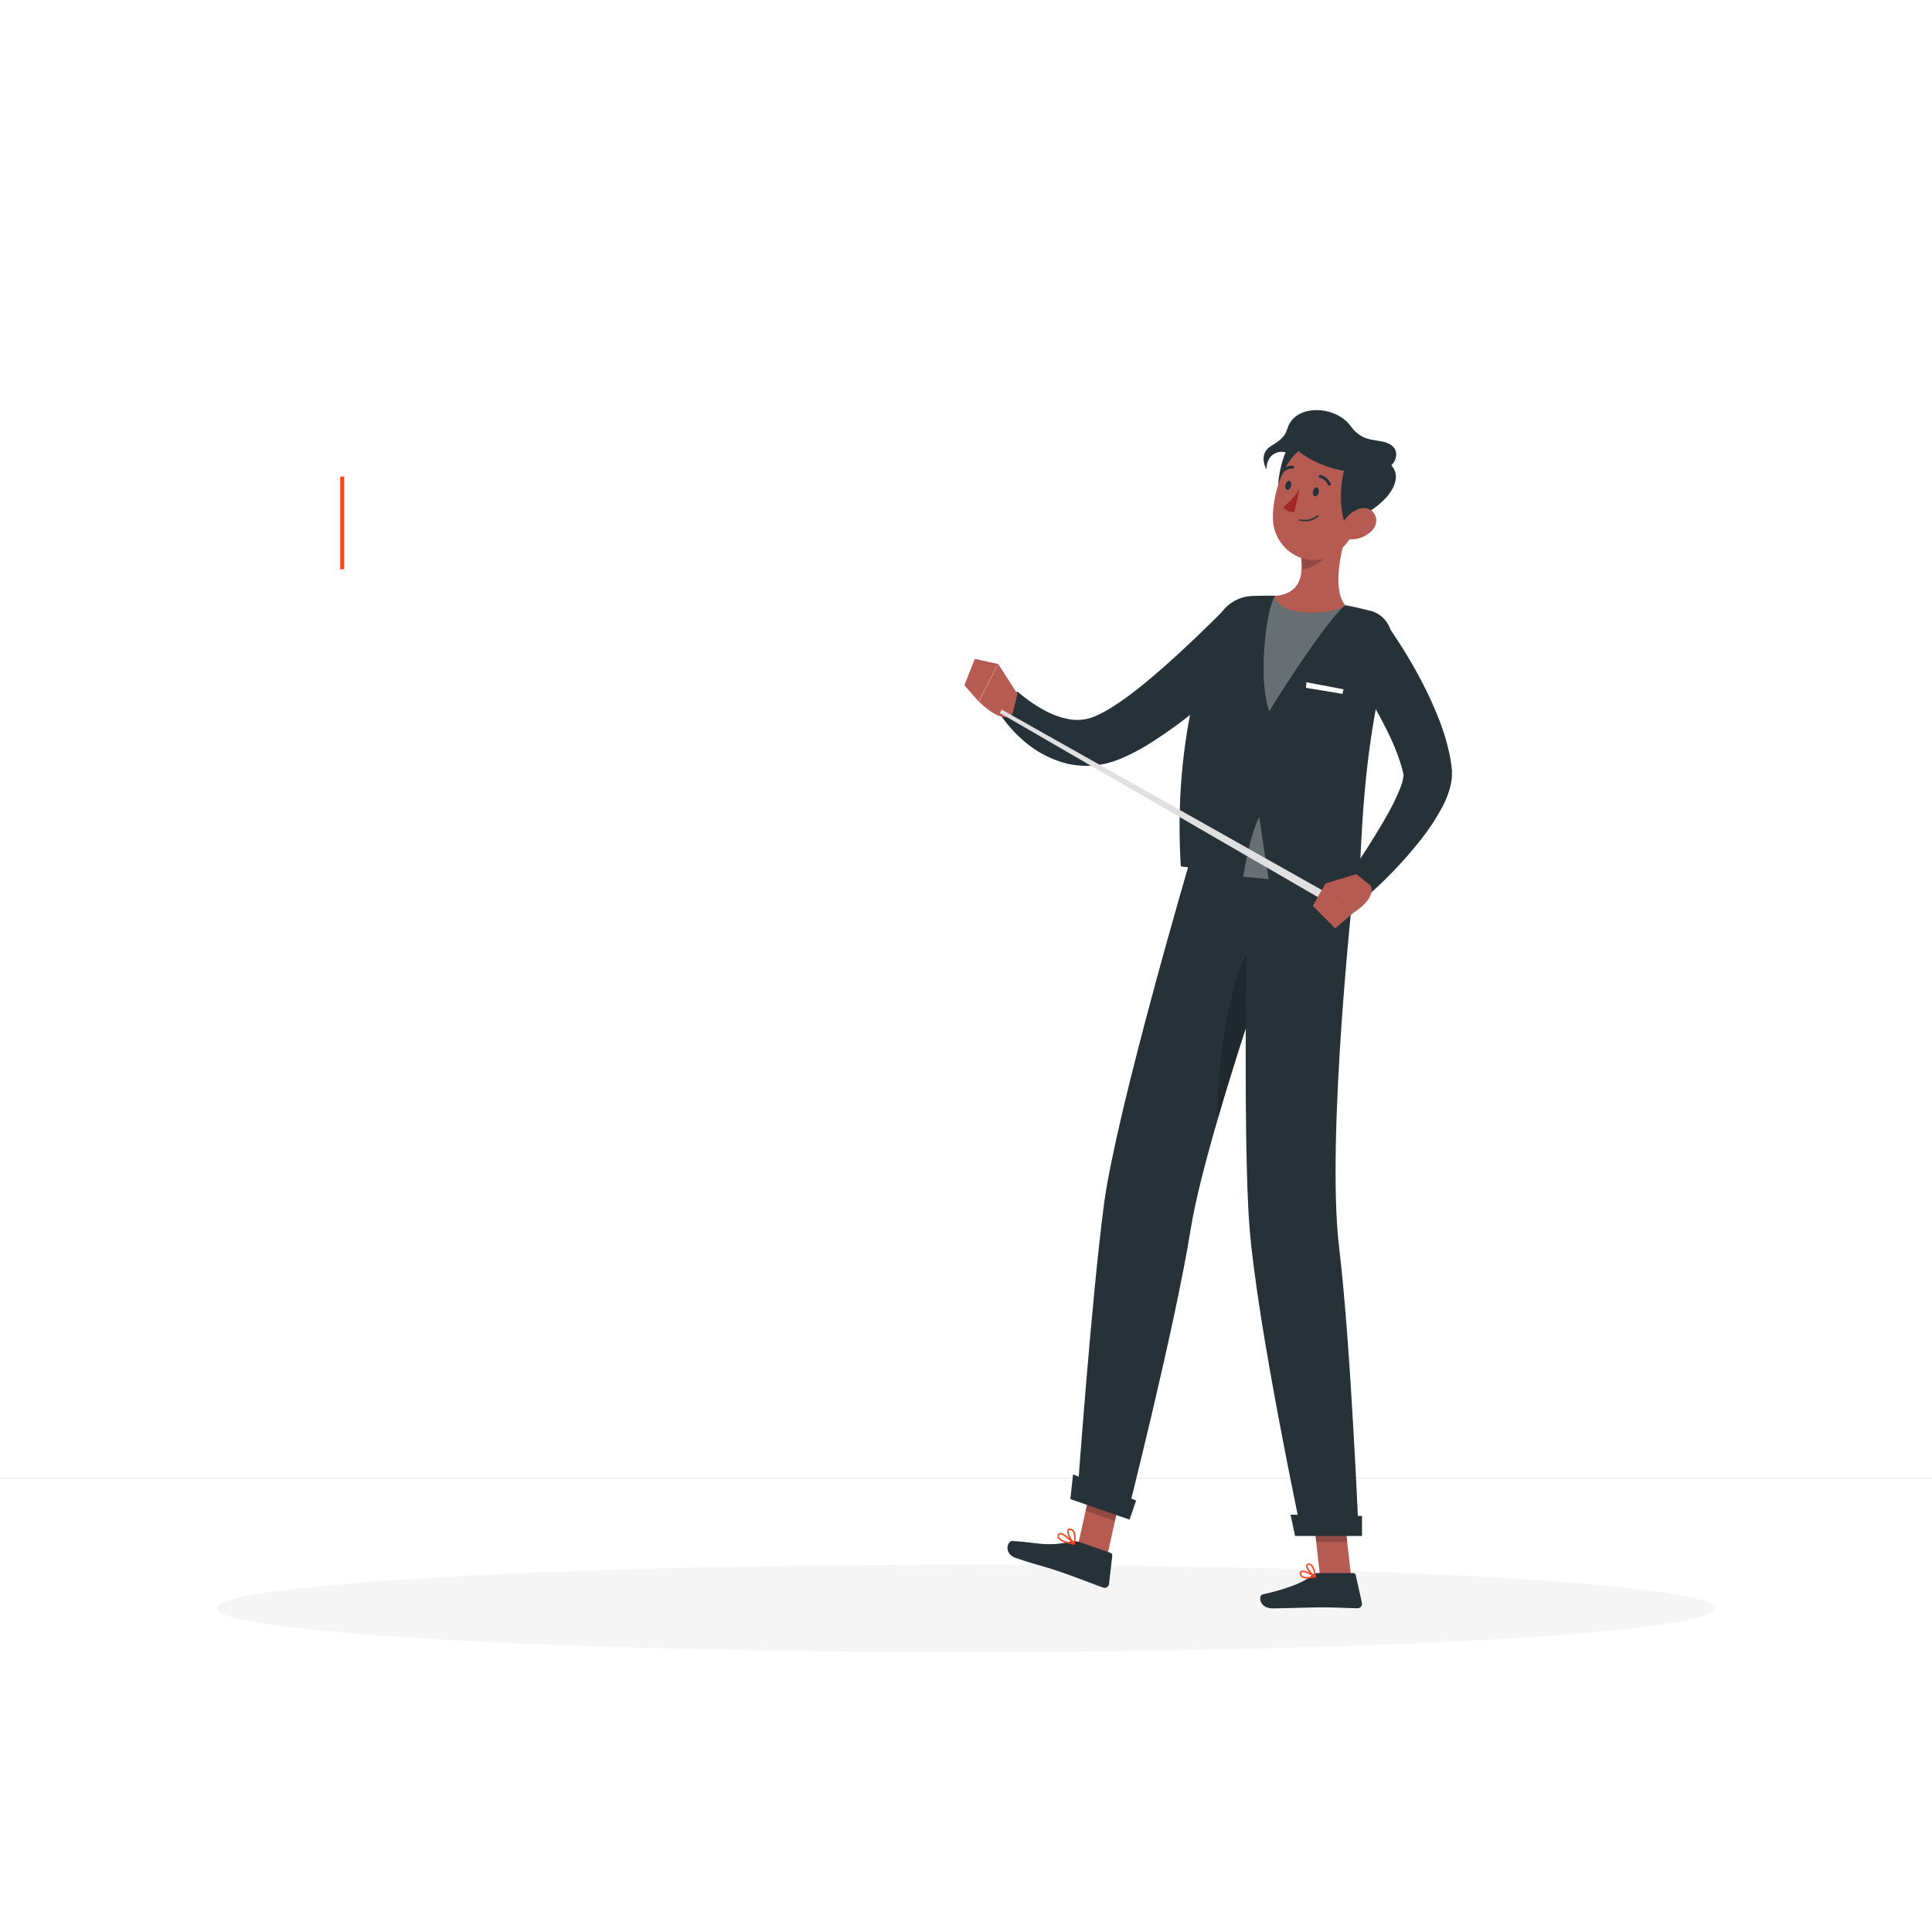 <svg xmlns="http://www.w3.org/2000/svg" xmlns:xlink="http://www.w3.org/1999/xlink" xmlns:svgjs="http://svgjs.com/svgjs" class="animated" id="freepik_stories-report" viewBox="0 0 500 500"><style>svg#freepik_stories-report:not(.animated) .animable {opacity: 0;}svg#freepik_stories-report.animated #elj1vxpwidx19 {animation: 1s 1 forwards cubic-bezier(.36,-0.01,.5,1.38) slideUp;animation-delay: 0s;}svg#freepik_stories-report.animated #ele1i20h88osn {animation: 1s 1 forwards cubic-bezier(.36,-0.01,.5,1.38) slideUp;animation-delay: 0.017s;opacity: 0}svg#freepik_stories-report.animated #elvymmig7fhd {animation: 1s 1 forwards cubic-bezier(.36,-0.01,.5,1.38) slideUp;animation-delay: 0.034s;opacity: 0}svg#freepik_stories-report.animated #elo6dqamkgz4 {animation: 1s 1 forwards cubic-bezier(.36,-0.01,.5,1.38) slideUp;animation-delay: 0.051s;opacity: 0}svg#freepik_stories-report.animated #el8fnl5gfuwk5 {animation: 1s 1 forwards cubic-bezier(.36,-0.01,.5,1.38) slideUp;animation-delay: 0.068s;opacity: 0}svg#freepik_stories-report.animated #elt8tumiaf7gp {animation: 1s 1 forwards cubic-bezier(.36,-0.01,.5,1.38) slideUp;animation-delay: 0.085s;opacity: 0}svg#freepik_stories-report.animated #elzr0agpmqzao {animation: 1s 1 forwards cubic-bezier(.36,-0.01,.5,1.38) slideUp;animation-delay: 0.102s;opacity: 0}svg#freepik_stories-report.animated #elktsuc2h06j {animation: 1s 1 forwards cubic-bezier(.36,-0.01,.5,1.38) slideUp;animation-delay: 0.119s;opacity: 0}svg#freepik_stories-report.animated #elh5jvb43tmcl {animation: 1s 1 forwards cubic-bezier(.36,-0.01,.5,1.38) slideUp;animation-delay: 0.136s;opacity: 0}svg#freepik_stories-report.animated #el9w1skyncjlf {animation: 1s 1 forwards cubic-bezier(.36,-0.01,.5,1.38) slideUp;animation-delay: 0.153s;opacity: 0}svg#freepik_stories-report.animated #ells9dayru8h {animation: 1s 1 forwards cubic-bezier(.36,-0.01,.5,1.38) slideUp;animation-delay: 0.169s;opacity: 0}svg#freepik_stories-report.animated #elohyna1jp02 {animation: 1s 1 forwards cubic-bezier(.36,-0.01,.5,1.38) slideUp;animation-delay: 0.186s;opacity: 0}svg#freepik_stories-report.animated #elzes7y6ph2za {animation: 1s 1 forwards cubic-bezier(.36,-0.01,.5,1.38) slideUp;animation-delay: 0.203s;opacity: 0}svg#freepik_stories-report.animated #eljwk3kz8j22o {animation: 1s 1 forwards cubic-bezier(.36,-0.01,.5,1.38) slideUp;animation-delay: 0.22s;opacity: 0}svg#freepik_stories-report.animated #elo7z7rkqst6s {animation: 1s 1 forwards cubic-bezier(.36,-0.01,.5,1.38) slideUp;animation-delay: 0.237s;opacity: 0}svg#freepik_stories-report.animated #el12d6plawqldr {animation: 1s 1 forwards cubic-bezier(.36,-0.01,.5,1.38) slideUp;animation-delay: 0.254s;opacity: 0}svg#freepik_stories-report.animated #elj0hokpa1rip {animation: 1s 1 forwards cubic-bezier(.36,-0.01,.5,1.38) slideUp;animation-delay: 0.271s;opacity: 0}svg#freepik_stories-report.animated #elu5khvigxwlb {animation: 1s 1 forwards cubic-bezier(.36,-0.01,.5,1.38) slideUp;animation-delay: 0.288s;opacity: 0}svg#freepik_stories-report.animated #elsx24guqjcl {animation: 1s 1 forwards cubic-bezier(.36,-0.01,.5,1.38) slideUp;animation-delay: 0.305s;opacity: 0}svg#freepik_stories-report.animated #el1jrhxae9gjl {animation: 1s 1 forwards cubic-bezier(.36,-0.01,.5,1.38) slideUp;animation-delay: 0.322s;opacity: 0}svg#freepik_stories-report.animated #ellb2tq21fqg9 {animation: 1s 1 forwards cubic-bezier(.36,-0.01,.5,1.38) slideUp;animation-delay: 0.339s;opacity: 0}svg#freepik_stories-report.animated #els11lmcexxe {animation: 1s 1 forwards cubic-bezier(.36,-0.01,.5,1.38) slideUp;animation-delay: 0.356s;opacity: 0}svg#freepik_stories-report.animated #else9edykjxzj {animation: 1s 1 forwards cubic-bezier(.36,-0.01,.5,1.38) slideUp;animation-delay: 0.373s;opacity: 0}svg#freepik_stories-report.animated #el9zgm3c421f8 {animation: 1s 1 forwards cubic-bezier(.36,-0.01,.5,1.38) slideUp;animation-delay: 0.39s;opacity: 0}svg#freepik_stories-report.animated #eltayycrwxdz {animation: 1s 1 forwards cubic-bezier(.36,-0.01,.5,1.38) slideUp;animation-delay: 0.407s;opacity: 0}svg#freepik_stories-report.animated #eljm608uyv7x {animation: 1s 1 forwards cubic-bezier(.36,-0.01,.5,1.38) slideUp;animation-delay: 0.424s;opacity: 0}svg#freepik_stories-report.animated #el5spors4vw8c {animation: 1s 1 forwards cubic-bezier(.36,-0.01,.5,1.38) slideUp;animation-delay: 0.441s;opacity: 0}svg#freepik_stories-report.animated #elk1eiqagq72 {animation: 1s 1 forwards cubic-bezier(.36,-0.01,.5,1.38) slideUp;animation-delay: 0.458s;opacity: 0}svg#freepik_stories-report.animated #el0jgcyrjc6l4c {animation: 1s 1 forwards cubic-bezier(.36,-0.01,.5,1.38) slideUp;animation-delay: 0.475s;opacity: 0}svg#freepik_stories-report.animated #eleg411nmxrvb {animation: 1s 1 forwards cubic-bezier(.36,-0.01,.5,1.38) slideUp;animation-delay: 0.492s;opacity: 0}svg#freepik_stories-report.animated #elc4fll4wdatj {animation: 1s 1 forwards cubic-bezier(.36,-0.01,.5,1.38) slideUp;animation-delay: 0.508s;opacity: 0}svg#freepik_stories-report.animated #elkci18qftfyq {animation: 1s 1 forwards cubic-bezier(.36,-0.01,.5,1.38) slideUp;animation-delay: 0.525s;opacity: 0}svg#freepik_stories-report.animated #el3otqbst2npd {animation: 1s 1 forwards cubic-bezier(.36,-0.01,.5,1.38) slideUp;animation-delay: 0.542s;opacity: 0}svg#freepik_stories-report.animated #elb47vkcvnu4 {animation: 1s 1 forwards cubic-bezier(.36,-0.01,.5,1.38) slideUp;animation-delay: 0.559s;opacity: 0}svg#freepik_stories-report.animated #eleml9s3qnapu {animation: 1s 1 forwards cubic-bezier(.36,-0.01,.5,1.38) slideUp;animation-delay: 0.576s;opacity: 0}svg#freepik_stories-report.animated #el5v72q1nsjsd {animation: 1s 1 forwards cubic-bezier(.36,-0.01,.5,1.38) slideUp;animation-delay: 0.593s;opacity: 0}svg#freepik_stories-report.animated #ellowd8fjz0ps {animation: 1s 1 forwards cubic-bezier(.36,-0.01,.5,1.38) slideUp;animation-delay: 0.61s;opacity: 0}svg#freepik_stories-report.animated #el32n6gllwfbd {animation: 1s 1 forwards cubic-bezier(.36,-0.01,.5,1.38) slideUp;animation-delay: 0.627s;opacity: 0}svg#freepik_stories-report.animated #el2zoawuw7rj7 {animation: 1s 1 forwards cubic-bezier(.36,-0.01,.5,1.38) slideUp;animation-delay: 0.644s;opacity: 0}svg#freepik_stories-report.animated #ellyl4586zx49 {animation: 1s 1 forwards cubic-bezier(.36,-0.01,.5,1.38) slideUp;animation-delay: 0.661s;opacity: 0}svg#freepik_stories-report.animated #el141dmwv01rwo {animation: 1s 1 forwards cubic-bezier(.36,-0.01,.5,1.38) slideUp;animation-delay: 0.678s;opacity: 0}svg#freepik_stories-report.animated #eltvi35kia4 {animation: 1s 1 forwards cubic-bezier(.36,-0.01,.5,1.38) slideUp;animation-delay: 0.695s;opacity: 0}svg#freepik_stories-report.animated #ell7j6qcmfsyo {animation: 1s 1 forwards cubic-bezier(.36,-0.01,.5,1.38) slideUp;animation-delay: 0.712s;opacity: 0}svg#freepik_stories-report.animated #el8x0oc9cdadu {animation: 1s 1 forwards cubic-bezier(.36,-0.01,.5,1.38) slideUp;animation-delay: 0.729s;opacity: 0}svg#freepik_stories-report.animated #elsmvcbv1o9w {animation: 1s 1 forwards cubic-bezier(.36,-0.01,.5,1.38) slideUp;animation-delay: 0.746s;opacity: 0}svg#freepik_stories-report.animated #eldkue2mysd7h {animation: 1s 1 forwards cubic-bezier(.36,-0.01,.5,1.38) slideUp;animation-delay: 0.763s;opacity: 0}svg#freepik_stories-report.animated #elddaowzjaeek {animation: 1s 1 forwards cubic-bezier(.36,-0.01,.5,1.38) slideUp;animation-delay: 0.78s;opacity: 0}svg#freepik_stories-report.animated #el6tyvcn0mefr {animation: 1s 1 forwards cubic-bezier(.36,-0.01,.5,1.38) slideUp;animation-delay: 0.797s;opacity: 0}svg#freepik_stories-report.animated #elv4mv7cdpdb {animation: 1s 1 forwards cubic-bezier(.36,-0.01,.5,1.38) slideUp;animation-delay: 0.814s;opacity: 0}svg#freepik_stories-report.animated #ellesssiivw7b {animation: 1s 1 forwards cubic-bezier(.36,-0.01,.5,1.38) slideUp;animation-delay: 0.831s;opacity: 0}svg#freepik_stories-report.animated #ela1bxueoc2zq {animation: 1s 1 forwards cubic-bezier(.36,-0.01,.5,1.38) slideUp;animation-delay: 0.847s;opacity: 0}svg#freepik_stories-report.animated #eldpawm5bexu {animation: 1s 1 forwards cubic-bezier(.36,-0.01,.5,1.38) slideUp;animation-delay: 0.864s;opacity: 0}svg#freepik_stories-report.animated #elm627p1kvtp {animation: 1s 1 forwards cubic-bezier(.36,-0.01,.5,1.38) slideUp;animation-delay: 0.881s;opacity: 0}svg#freepik_stories-report.animated #ellhpdmhj0up {animation: 1s 1 forwards cubic-bezier(.36,-0.01,.5,1.38) slideUp;animation-delay: 0.898s;opacity: 0}svg#freepik_stories-report.animated #el7uesuj15rxp {animation: 1s 1 forwards cubic-bezier(.36,-0.01,.5,1.38) slideUp;animation-delay: 0.915s;opacity: 0}svg#freepik_stories-report.animated #el0x6nn16fd8hd {animation: 1s 1 forwards cubic-bezier(.36,-0.01,.5,1.38) slideUp;animation-delay: 0.932s;opacity: 0}svg#freepik_stories-report.animated #elik60th3pyh {animation: 1s 1 forwards cubic-bezier(.36,-0.01,.5,1.38) slideUp;animation-delay: 0.949s;opacity: 0}svg#freepik_stories-report.animated #el25vzk5hfo3j {animation: 1s 1 forwards cubic-bezier(.36,-0.01,.5,1.38) slideUp;animation-delay: 0.966s;opacity: 0}svg#freepik_stories-report.animated #ele4oocb3x1sr {animation: 1s 1 forwards cubic-bezier(.36,-0.01,.5,1.38) slideUp;animation-delay: 0.983s;opacity: 0}svg#freepik_stories-report.animated #freepik--background-complete--inject-2 {animation: 1s 1 forwards cubic-bezier(.36,-0.01,.5,1.38) slideUp,6s Infinite  linear floating;animation-delay: 0s,1s;}svg#freepik_stories-report.animated #freepik--Character--inject-2 {animation: 1.6s 1 forwards cubic-bezier(.36,-0.01,.5,1.38) slideDown,6s Infinite  linear floating;animation-delay: 0s,1.6s;}svg#freepik_stories-report.animated #el5yg9yhhlkge {animation: 1s 1 forwards cubic-bezier(.36,-0.01,.5,1.38) slideLeft;animation-delay: 0s;}svg#freepik_stories-report.animated #elqozicg0u5oa {animation: 1s 1 forwards cubic-bezier(.36,-0.01,.5,1.38) slideLeft;animation-delay: 0.045s;opacity: 0}svg#freepik_stories-report.animated #eldgdve9ew2wj {animation: 1s 1 forwards cubic-bezier(.36,-0.01,.5,1.38) slideLeft;animation-delay: 0.091s;opacity: 0}svg#freepik_stories-report.animated #elfayd99s3ihh {animation: 1s 1 forwards cubic-bezier(.36,-0.01,.5,1.38) slideLeft;animation-delay: 0.136s;opacity: 0}svg#freepik_stories-report.animated #elqy2lw4p581 {animation: 1s 1 forwards cubic-bezier(.36,-0.01,.5,1.38) slideLeft;animation-delay: 0.182s;opacity: 0}svg#freepik_stories-report.animated #eldd3m5bgavx {animation: 1s 1 forwards cubic-bezier(.36,-0.01,.5,1.38) slideLeft;animation-delay: 0.227s;opacity: 0}svg#freepik_stories-report.animated #elxueb6fw5bri {animation: 1s 1 forwards cubic-bezier(.36,-0.01,.5,1.38) slideLeft;animation-delay: 0.273s;opacity: 0}svg#freepik_stories-report.animated #ely2oh59hvah {animation: 1s 1 forwards cubic-bezier(.36,-0.01,.5,1.38) slideLeft;animation-delay: 0.318s;opacity: 0}svg#freepik_stories-report.animated #elcr6oo97z5fd {animation: 1s 1 forwards cubic-bezier(.36,-0.01,.5,1.38) slideLeft;animation-delay: 0.364s;opacity: 0}svg#freepik_stories-report.animated #elvyl4wkx2csl {animation: 1s 1 forwards cubic-bezier(.36,-0.01,.5,1.38) slideLeft;animation-delay: 0.409s;opacity: 0}svg#freepik_stories-report.animated #elmwwjemttoaq {animation: 1s 1 forwards cubic-bezier(.36,-0.01,.5,1.38) slideLeft;animation-delay: 0.455s;opacity: 0}svg#freepik_stories-report.animated #elpdwj2j8t3f {animation: 1s 1 forwards cubic-bezier(.36,-0.01,.5,1.38) slideLeft;animation-delay: 0.5s;opacity: 0}svg#freepik_stories-report.animated #elevw386p9uzf {animation: 1s 1 forwards cubic-bezier(.36,-0.01,.5,1.38) slideLeft;animation-delay: 0.545s;opacity: 0}svg#freepik_stories-report.animated #elj1hbnokwki {animation: 1s 1 forwards cubic-bezier(.36,-0.01,.5,1.38) slideLeft;animation-delay: 0.591s;opacity: 0}svg#freepik_stories-report.animated #elxf4u235zyva {animation: 1s 1 forwards cubic-bezier(.36,-0.01,.5,1.38) slideLeft;animation-delay: 0.636s;opacity: 0}svg#freepik_stories-report.animated #el07pqczi5il9j {animation: 1s 1 forwards cubic-bezier(.36,-0.01,.5,1.38) slideLeft;animation-delay: 0.682s;opacity: 0}svg#freepik_stories-report.animated #el0hv3263isxqc {animation: 1s 1 forwards cubic-bezier(.36,-0.01,.5,1.38) slideLeft;animation-delay: 0.727s;opacity: 0}svg#freepik_stories-report.animated #el2eukbtdy55d {animation: 1s 1 forwards cubic-bezier(.36,-0.01,.5,1.38) slideLeft;animation-delay: 0.773s;opacity: 0}svg#freepik_stories-report.animated #elagn70r9bqm {animation: 1s 1 forwards cubic-bezier(.36,-0.01,.5,1.38) slideLeft;animation-delay: 0.818s;opacity: 0}svg#freepik_stories-report.animated #el7yqwfabio0o {animation: 1s 1 forwards cubic-bezier(.36,-0.01,.5,1.38) slideLeft;animation-delay: 0.864s;opacity: 0}svg#freepik_stories-report.animated #el6sxmvnul4nf {animation: 1s 1 forwards cubic-bezier(.36,-0.01,.5,1.38) slideLeft;animation-delay: 0.909s;opacity: 0}svg#freepik_stories-report.animated #elbmbp5bxbal {animation: 1s 1 forwards cubic-bezier(.36,-0.01,.5,1.38) slideLeft;animation-delay: 0.955s;opacity: 0}svg#freepik_stories-report.animated #freepik--Board--inject-2 {animation: 1s 1 forwards cubic-bezier(.36,-0.01,.5,1.38) slideLeft,1.5s Infinite  linear wind;animation-delay: 0s,1s;}svg#freepik_stories-report.animated #freepik--Pointer--inject-2 {animation: 1s 1 forwards cubic-bezier(.36,-0.01,.5,1.38) slideUp;animation-delay: 0s;}            @keyframes slideUp {                0% {                    opacity: 0;                    transform: translateY(30px);                }                100% {                    opacity: 1;                    transform: inherit;                }            }                    @keyframes floating {                0% {                    opacity: 1;                    transform: translateY(0px);                }                50% {                    transform: translateY(-10px);                }                100% {                    opacity: 1;                    transform: translateY(0px);                }            }                    @keyframes slideDown {                0% {                    opacity: 0;                    transform: translateY(-30px);                }                100% {                    opacity: 1;                    transform: translateY(0);                }            }                    @keyframes slideLeft {                0% {                    opacity: 0;                    transform: translateX(-30px);                }                100% {                    opacity: 1;                    transform: translateX(0);                }            }                    @keyframes wind {                0% {                    transform: rotate( 0deg );                }                25% {                    transform: rotate( 1deg );                }                75% {                    transform: rotate( -1deg );                }            }        </style><g id="freepik--background-complete--inject-2" class="animable" style="transform-origin: 250px 226.87px;"><rect y="382.4" width="500" height="0.25" style="fill: rgb(235, 235, 235); transform-origin: 250px 382.525px;" id="elj1vxpwidx19" class="animable"></rect><rect x="416.78" y="398.49" width="33.12" height="0.25" style="fill: rgb(235, 235, 235); transform-origin: 433.34px 398.615px;" id="ele1i20h88osn" class="animable"></rect><rect x="267.86" y="390.76" width="27.36" height="0.25" style="fill: rgb(235, 235, 235); transform-origin: 281.54px 390.885px;" id="elvymmig7fhd" class="animable"></rect><rect x="396.59" y="389.21" width="19.19" height="0.25" style="fill: rgb(235, 235, 235); transform-origin: 406.185px 389.335px;" id="elo6dqamkgz4" class="animable"></rect><rect x="52.46" y="390.89" width="17.15" height="0.25" style="fill: rgb(235, 235, 235); transform-origin: 61.035px 391.015px;" id="el8fnl5gfuwk5" class="animable"></rect><rect x="78.51" y="390.89" width="32.38" height="0.25" style="fill: rgb(235, 235, 235); transform-origin: 94.7px 391.015px;" id="elt8tumiaf7gp" class="animable"></rect><rect x="164.78" y="395.11" width="60.37" height="0.25" style="fill: rgb(235, 235, 235); transform-origin: 194.965px 395.235px;" id="elzr0agpmqzao" class="animable"></rect><path d="M237,337.8H43.91a5.71,5.71,0,0,1-5.7-5.71V60.66A5.71,5.71,0,0,1,43.91,55H237a5.71,5.71,0,0,1,5.71,5.71V332.09A5.71,5.71,0,0,1,237,337.8ZM43.91,55.2a5.46,5.46,0,0,0-5.45,5.46V332.09a5.46,5.46,0,0,0,5.45,5.46H237a5.47,5.47,0,0,0,5.46-5.46V60.66A5.47,5.47,0,0,0,237,55.2Z" style="fill: rgb(235, 235, 235); transform-origin: 140.46px 196.4px;" id="elktsuc2h06j" class="animable"></path><path d="M453.31,337.8H260.21a5.72,5.72,0,0,1-5.71-5.71V60.66A5.72,5.72,0,0,1,260.21,55h193.1A5.71,5.71,0,0,1,459,60.66V332.09A5.71,5.71,0,0,1,453.31,337.8ZM260.21,55.2a5.47,5.47,0,0,0-5.46,5.46V332.09a5.47,5.47,0,0,0,5.46,5.46h193.1a5.47,5.47,0,0,0,5.46-5.46V60.66a5.47,5.47,0,0,0-5.46-5.46Z" style="fill: rgb(235, 235, 235); transform-origin: 356.75px 196.4px;" id="elh5jvb43tmcl" class="animable"></path><rect x="64.35" y="238.02" width="16.95" height="139.82" style="fill: rgb(240, 240, 240); transform-origin: 72.825px 307.93px;" id="el9w1skyncjlf" class="animable"></rect><rect x="66.7" y="377.84" width="162.79" height="4.56" style="fill: rgb(240, 240, 240); transform-origin: 148.095px 380.12px;" id="ells9dayru8h" class="animable"></rect><g id="elohyna1jp02"><rect x="81.31" y="238.02" width="150.54" height="139.82" style="fill: rgb(250, 250, 250); transform-origin: 156.58px 307.93px; transform: rotate(180deg);" class="animable"></rect></g><g id="elzes7y6ph2za"><rect x="95.02" y="287.65" width="123.11" height="31.52" rx="5.16" style="fill: rgb(240, 240, 240); transform-origin: 156.575px 303.41px; transform: rotate(180deg);" class="animable"></rect></g><g id="eljwk3kz8j22o"><rect x="95.02" y="328.22" width="123.11" height="31.52" rx="5.16" style="fill: rgb(240, 240, 240); transform-origin: 156.575px 343.98px; transform: rotate(180deg);" class="animable"></rect></g><path d="M178.38,292.18H134.77a3.41,3.41,0,0,1-3.4-3.41h0a3.41,3.41,0,0,1,3.4-3.4h43.61a3.41,3.41,0,0,1,3.4,3.4h0A3.41,3.41,0,0,1,178.38,292.18Z" style="fill: rgb(250, 250, 250); transform-origin: 156.575px 288.775px;" id="elo7z7rkqst6s" class="animable"></path><g id="el12d6plawqldr"><rect x="95.02" y="247.09" width="123.11" height="31.52" rx="5.16" style="fill: rgb(240, 240, 240); transform-origin: 156.575px 262.85px; transform: rotate(180deg);" class="animable"></rect></g><path d="M178.38,251.61H134.77a3.41,3.41,0,0,1-3.4-3.4h0a3.41,3.41,0,0,1,3.4-3.4h43.61a3.41,3.41,0,0,1,3.4,3.4h0A3.41,3.41,0,0,1,178.38,251.61Z" style="fill: rgb(250, 250, 250); transform-origin: 156.575px 248.21px;" id="elj0hokpa1rip" class="animable"></path><path d="M178.38,332.74H134.77a3.41,3.41,0,0,1-3.4-3.4h0a3.41,3.41,0,0,1,3.4-3.4h43.61a3.41,3.41,0,0,1,3.4,3.4h0A3.41,3.41,0,0,1,178.38,332.74Z" style="fill: rgb(250, 250, 250); transform-origin: 156.575px 329.34px;" id="elu5khvigxwlb" class="animable"></path><rect x="81.31" y="230.91" width="153.63" height="7.11" style="fill: rgb(240, 240, 240); transform-origin: 158.125px 234.465px;" id="elsx24guqjcl" class="animable"></rect><g id="el1jrhxae9gjl"><rect x="61.03" y="230.91" width="20.28" height="7.11" style="fill: rgb(230, 230, 230); transform-origin: 71.17px 234.465px; transform: rotate(180deg);" class="animable"></rect></g><rect x="68.56" y="71.5" width="350.69" height="117.8" style="fill: rgb(235, 235, 235); transform-origin: 243.905px 130.4px;" id="ellb2tq21fqg9" class="animable"></rect><rect x="70.86" y="71.5" width="353.32" height="117.8" style="fill: rgb(245, 245, 245); transform-origin: 247.52px 130.4px;" id="els11lmcexxe" class="animable"></rect><rect x="68.56" y="189.3" width="230.62" height="5.85" style="fill: rgb(235, 235, 235); transform-origin: 183.87px 192.225px;" id="else9edykjxzj" class="animable"></rect><rect x="92.81" y="189.3" width="338.64" height="5.85" style="fill: rgb(245, 245, 245); transform-origin: 262.13px 192.225px;" id="el9zgm3c421f8" class="animable"></rect><g id="eltayycrwxdz"><rect x="195.86" y="-39.34" width="103.33" height="339.48" style="fill: rgb(250, 250, 250); transform-origin: 247.525px 130.4px; transform: rotate(90deg);" class="animable"></rect></g><polygon points="120.7 182.07 179.77 78.74 207.66 78.74 148.59 182.07 120.7 182.07" style="fill: rgb(255, 255, 255); transform-origin: 164.18px 130.405px;" id="eljm608uyv7x" class="animable"></polygon><polygon points="154.58 182.07 213.65 78.74 224.52 78.74 165.45 182.07 154.58 182.07" style="fill: rgb(255, 255, 255); transform-origin: 189.55px 130.405px;" id="el5spors4vw8c" class="animable"></polygon><polygon points="327.67 182.07 386.73 78.74 397.6 78.74 338.54 182.07 327.67 182.07" style="fill: rgb(255, 255, 255); transform-origin: 362.635px 130.405px;" id="elk1eiqagq72" class="animable"></polygon><g id="el0jgcyrjc6l4c"><rect x="365.16" y="129.96" width="103.33" height="0.88" style="fill: rgb(235, 235, 235); transform-origin: 416.825px 130.4px; transform: rotate(90deg);" class="animable"></rect></g><g id="eleg411nmxrvb"><polygon points="425.82 87.12 75.13 87.12 74.5 81.55 425.18 81.55 425.82 87.12" style="fill: rgb(235, 235, 235); opacity: 0.5; transform-origin: 250.16px 84.335px;" class="animable"></polygon></g><g id="elc4fll4wdatj"><polygon points="425.82 94.06 75.13 94.06 74.5 88.49 425.18 88.49 425.82 94.06" style="fill: rgb(235, 235, 235); opacity: 0.5; transform-origin: 250.16px 91.275px;" class="animable"></polygon></g><g id="elkci18qftfyq"><polygon points="425.82 101.01 75.13 101.01 74.5 95.44 425.18 95.44 425.82 101.01" style="fill: rgb(235, 235, 235); opacity: 0.5; transform-origin: 250.16px 98.225px;" class="animable"></polygon></g><g id="el3otqbst2npd"><polygon points="425.82 107.95 75.13 107.95 74.5 102.38 425.18 102.38 425.82 107.95" style="fill: rgb(235, 235, 235); opacity: 0.5; transform-origin: 250.16px 105.165px;" class="animable"></polygon></g><g id="elb47vkcvnu4"><polygon points="425.82 114.9 75.13 114.9 74.5 109.33 425.18 109.33 425.82 114.9" style="fill: rgb(235, 235, 235); opacity: 0.5; transform-origin: 250.16px 112.115px;" class="animable"></polygon></g><g id="eleml9s3qnapu"><polygon points="425.82 121.85 75.13 121.85 74.5 116.28 425.18 116.28 425.82 121.85" style="fill: rgb(235, 235, 235); opacity: 0.5; transform-origin: 250.16px 119.065px;" class="animable"></polygon></g><g id="el5v72q1nsjsd"><polygon points="425.82 128.79 75.13 128.79 74.5 123.22 425.18 123.22 425.82 128.79" style="fill: rgb(235, 235, 235); opacity: 0.5; transform-origin: 250.16px 126.005px;" class="animable"></polygon></g><g id="ellowd8fjz0ps"><polygon points="425.82 135.74 75.13 135.74 74.5 130.17 425.18 130.17 425.82 135.74" style="fill: rgb(235, 235, 235); opacity: 0.5; transform-origin: 250.16px 132.955px;" class="animable"></polygon></g><g id="el32n6gllwfbd"><polygon points="425.82 142.68 75.13 142.68 74.5 137.11 425.18 137.11 425.82 142.68" style="fill: rgb(235, 235, 235); opacity: 0.5; transform-origin: 250.16px 139.895px;" class="animable"></polygon></g><g id="el2zoawuw7rj7"><polygon points="425.82 149.63 75.13 149.63 74.5 144.06 425.18 144.06 425.82 149.63" style="fill: rgb(235, 235, 235); opacity: 0.5; transform-origin: 250.16px 146.845px;" class="animable"></polygon></g><g id="ellyl4586zx49"><polygon points="425.82 156.57 75.13 156.57 74.5 151 425.18 151 425.82 156.57" style="fill: rgb(235, 235, 235); opacity: 0.5; transform-origin: 250.16px 153.785px;" class="animable"></polygon></g><g id="el141dmwv01rwo"><polygon points="425.82 163.52 75.13 163.52 74.5 157.95 425.18 157.95 425.82 163.52" style="fill: rgb(235, 235, 235); opacity: 0.5; transform-origin: 250.16px 160.735px;" class="animable"></polygon></g><g id="eltvi35kia4"><polygon points="425.82 170.47 75.13 170.47 74.5 164.89 425.18 164.89 425.82 170.47" style="fill: rgb(235, 235, 235); opacity: 0.5; transform-origin: 250.16px 167.68px;" class="animable"></polygon></g><g id="ell7j6qcmfsyo"><polygon points="425.82 177.41 75.13 177.41 74.5 171.84 425.18 171.84 425.82 177.41" style="fill: rgb(235, 235, 235); opacity: 0.5; transform-origin: 250.16px 174.625px;" class="animable"></polygon></g><path d="M408.17,325.94H349.83l-5.56-96.61a4,4,0,0,1,4.09-4.33H398a4.64,4.64,0,0,1,4.58,4.33Z" style="fill: rgb(230, 230, 230); transform-origin: 376.213px 275.469px;" id="el8x0oc9cdadu" class="animable"></path><path d="M414.05,325.94H355.72l-5.56-96.61a4,4,0,0,1,4.08-4.33h49.67a4.64,4.64,0,0,1,4.58,4.33Z" style="fill: rgb(245, 245, 245); transform-origin: 382.098px 275.469px;" id="elsmvcbv1o9w" class="animable"></path><path d="M356.89,313.89H397.5a0,0,0,0,1,0,0v12a0,0,0,0,1,0,0H352.55a0,0,0,0,1,0,0v-7.72A4.33,4.33,0,0,1,356.89,313.89Z" style="fill: rgb(230, 230, 230); transform-origin: 375.025px 319.89px;" id="eldkue2mysd7h" class="animable"></path><path d="M388.55,313.89h51.7a4.33,4.33,0,0,1,4.33,4.33v7.72a0,0,0,0,1,0,0H384.21a0,0,0,0,1,0,0v-7.72A4.33,4.33,0,0,1,388.55,313.89Z" style="fill: rgb(245, 245, 245); transform-origin: 414.395px 319.915px;" id="elddaowzjaeek" class="animable"></path><rect x="349.83" y="325.94" width="4" height="56.46" style="fill: rgb(230, 230, 230); transform-origin: 351.83px 354.17px;" id="el6tyvcn0mefr" class="animable"></rect><rect x="379.19" y="325.94" width="4" height="56.46" style="fill: rgb(230, 230, 230); transform-origin: 381.19px 354.17px;" id="elv4mv7cdpdb" class="animable"></rect><rect x="410.31" y="325.94" width="4" height="56.46" style="fill: rgb(230, 230, 230); transform-origin: 412.31px 354.17px;" id="ellesssiivw7b" class="animable"></rect><rect x="439.66" y="325.94" width="4" height="56.46" style="fill: rgb(230, 230, 230); transform-origin: 441.66px 354.17px;" id="ela1bxueoc2zq" class="animable"></rect><path d="M333.5,325.94H275.17l-5.57-96.61a4.06,4.06,0,0,1,4.09-4.33h49.67a4.65,4.65,0,0,1,4.58,4.33Z" style="fill: rgb(230, 230, 230); transform-origin: 301.546px 275.47px;" id="eldpawm5bexu" class="animable"></path><path d="M339.39,325.94H281.05l-5.56-96.61a4.05,4.05,0,0,1,4.09-4.33h49.66a4.65,4.65,0,0,1,4.59,4.33Z" style="fill: rgb(245, 245, 245); transform-origin: 307.435px 275.47px;" id="elm627p1kvtp" class="animable"></path><path d="M282.22,313.89h40.61a0,0,0,0,1,0,0v12a0,0,0,0,1,0,0H277.89a0,0,0,0,1,0,0v-7.72A4.33,4.33,0,0,1,282.22,313.89Z" style="fill: rgb(230, 230, 230); transform-origin: 300.36px 319.89px;" id="ellhpdmhj0up" class="animable"></path><path d="M313.88,313.89h51.7a4.33,4.33,0,0,1,4.33,4.33v7.72a0,0,0,0,1,0,0H309.55a0,0,0,0,1,0,0v-7.72A4.33,4.33,0,0,1,313.88,313.89Z" style="fill: rgb(245, 245, 245); transform-origin: 339.73px 319.915px;" id="el7uesuj15rxp" class="animable"></path><rect x="275.17" y="325.94" width="4" height="56.46" style="fill: rgb(230, 230, 230); transform-origin: 277.17px 354.17px;" id="el0x6nn16fd8hd" class="animable"></rect><rect x="304.52" y="325.94" width="4" height="56.46" style="fill: rgb(230, 230, 230); transform-origin: 306.52px 354.17px;" id="elik60th3pyh" class="animable"></rect><rect x="335.64" y="325.94" width="4" height="56.46" style="fill: rgb(230, 230, 230); transform-origin: 337.64px 354.17px;" id="el25vzk5hfo3j" class="animable"></rect><rect x="364.99" y="325.94" width="4" height="56.46" style="fill: rgb(230, 230, 230); transform-origin: 366.99px 354.17px;" id="ele4oocb3x1sr" class="animable"></rect></g><g id="freepik--Shadow--inject-2" class="animable" style="transform-origin: 250px 416.24px;"><ellipse id="freepik--path--inject-2" cx="250" cy="416.24" rx="193.89" ry="11.32" style="fill: rgb(245, 245, 245); transform-origin: 250px 416.24px;" class="animable"></ellipse></g><g id="freepik--Character--inject-2" class="animable animator-active" style="transform-origin: 312.683px 261.186px;"><polygon points="286.59 402.44 279 399.81 283.06 381.55 290.65 384.18 286.59 402.44" style="fill: rgb(181, 91, 82); transform-origin: 284.825px 391.995px;" id="elke0tqlpkyqm" class="animable"></polygon><polygon points="349.66 408.04 341.63 408.04 339.56 389.45 347.59 389.45 349.66 408.04" style="fill: rgb(181, 91, 82); transform-origin: 344.61px 398.745px;" id="elmxfvfsq1ksn" class="animable"></polygon><path d="M341,407.11h9.19a.7.7,0,0,1,.68.55l1.59,7.14a1.18,1.18,0,0,1-1.18,1.42c-3.15-.05-5.44-.24-9.41-.24-2.44,0-9.2.26-12.57.26s-3.81-3.33-2.43-3.64c6.18-1.35,10.84-3.21,12.82-5A2,2,0,0,1,341,407.11Z" style="fill: rgb(38, 50, 56); transform-origin: 339.311px 411.675px;" id="ela9rizp2tp2q" class="animable"></path><path d="M279.11,399l8.28,2.87a.7.7,0,0,1,.47.74l-.84,7.26a1.16,1.16,0,0,1-1.55,1c-3-1.09-7.23-2.76-11-4.06-4.39-1.52-6.48-1.85-11.63-3.63-3.11-1.08-2.23-4.44-.82-4.37,6.42.35,8.83,1.56,15.05.17A3.78,3.78,0,0,1,279.11,399Z" style="fill: rgb(38, 50, 56); transform-origin: 274.3px 404.874px;" id="elyg4t5uuc3d" class="animable"></path><path d="M326.65,167.75c-2.28,2.44-4.5,4.66-6.84,6.89s-4.7,4.37-7.15,6.49a120.66,120.66,0,0,1-15.89,11.77,52.2,52.2,0,0,1-4.64,2.5c-.81.4-1.68.77-2.55,1.13l-1.37.5c-.48.16-1,.31-1.52.45a22,22,0,0,1-12.46-.41,27.67,27.67,0,0,1-9.74-5.73,34.63,34.63,0,0,1-3.67-3.81c-.56-.67-1.09-1.37-1.59-2.08s-.94-1.4-1.47-2.28l5.52-4.19,1.58,1.26c.56.44,1.13.85,1.7,1.26a37.64,37.64,0,0,0,3.5,2.2,21.32,21.32,0,0,0,7,2.49,11.52,11.52,0,0,0,6-.69l.71-.3.8-.37c.55-.28,1.1-.55,1.68-.89,1.14-.63,2.29-1.4,3.46-2.18,2.33-1.58,4.65-3.37,6.93-5.26s4.54-3.85,6.78-5.88,4.44-4.1,6.63-6.19,4.4-4.26,6.45-6.32Z" style="fill: rgb(38, 50, 56); transform-origin: 292.205px 178.149px;" id="el2l39t6tsnlw" class="animable"></path><path d="M263.33,179.61l-5-7.77-5,9.7s5.8,6.11,8.67,3.32Z" style="fill: rgb(181, 91, 82); transform-origin: 258.33px 178.715px;" id="elvsc1pk8w2q" class="animable"></path><polygon points="252.28 170.51 249.59 177.34 253.25 181.54 258.29 171.84 252.28 170.51" style="fill: rgb(181, 91, 82); transform-origin: 253.94px 176.025px;" id="el1ylje66xmuni" class="animable"></polygon><g id="el2xks4df8ml8"><polygon points="283.06 381.56 280.97 390.97 288.56 393.6 290.65 384.18 283.06 381.56" style="opacity: 0.2; transform-origin: 285.81px 387.58px;" class="animable"></polygon></g><g id="eldiyrpfgn6mw"><polygon points="347.59 389.46 339.56 389.46 340.63 399.04 348.66 399.04 347.59 389.46" style="opacity: 0.2; transform-origin: 344.11px 394.25px;" class="animable"></polygon></g><path d="M359.87,167.44c-8.21,27.78-7.34,57.27-8.42,63.26-6.24-.83-33-4.75-45.85-6.48-2-32.18,5.76-53.74,9.28-63.31a10.17,10.17,0,0,1,9.07-6.66h.11c1.18-.05,2.45-.08,3.77-.07.73,0,1.47,0,2.22,0a159.1,159.1,0,0,1,18.09,2.44c1.13.21,2.28.45,3.39.7s2,.49,3,.74l.13,0A7.42,7.42,0,0,1,359.87,167.44Z" style="fill: rgb(38, 50, 56); transform-origin: 332.74px 192.439px;" id="ela9r7xj22otp" class="animable"></path><polygon points="338.1 176.57 338 178.01 347.42 179.57 347.72 178.39 338.1 176.57" style="fill: rgb(255, 255, 255); transform-origin: 342.86px 178.07px;" id="elu0k3a29whih" class="animable"></polygon><g id="eloztzchnrmip"><path d="M330.05,154.23c-2.16,2.26-4.7,21.1-1.55,29.85,5.32-8.83,16-24.69,19.63-27.41A158.94,158.94,0,0,0,330.05,154.23Z" style="fill: rgb(255, 255, 255); opacity: 0.3; transform-origin: 337.576px 169.155px;" class="animable"></path></g><path d="M349.09,136.06c-1.92,5.66-4.5,16.17-.95,20.6-1.34,1.32-6.9,2.43-12,1.65-4.19-.64-6.19-2.46-6.08-4.08,6.7-.68,7.18-5.52,6.66-10.19Z" style="fill: rgb(181, 91, 82); transform-origin: 339.573px 147.314px;" id="el43ay7p76p76" class="animable"></path><g id="elynwkkh5vyh"><path d="M344,139.31,336.72,144a19.24,19.24,0,0,1,.12,3.29c2.53,0,6.3-2.29,6.92-4.85A8.87,8.87,0,0,0,344,139.31Z" style="opacity: 0.2; transform-origin: 340.383px 143.3px;" class="animable"></path></g><path d="M331.68,132.07c-1.12-2.54-1.54-7.49.57-13.87,1.72-5.2,7.17-3.52,10.94-2.61s2.38,6-.36,9.71C339.89,129.25,331.68,132.07,331.68,132.07Z" style="fill: rgb(38, 50, 56); transform-origin: 338.124px 123.33px;" id="elesyhca9g2tn" class="animable"></path><path d="M353.52,128.05c-2.3,7.63-3.25,12.21-8.1,15.26-7.28,4.59-16-1.2-16-9.36,0-7.35,3.73-18.59,12-19.88A10.86,10.86,0,0,1,353.52,128.05Z" style="fill: rgb(181, 91, 82); transform-origin: 341.72px 129.431px;" id="eltcum39jfn" class="animable"></path><path d="M348.35,136c-1.34-2.43-1.88-8.82-.6-13.86,1-3.82,7.22-4.69,10.67-2.92,4.11,2.11,3.34,6.25.25,9.63C355.33,132.51,348.35,136,348.35,136Z" style="fill: rgb(38, 50, 56); transform-origin: 354.135px 127.171px;" id="elra8xh5d431k" class="animable"></path><path d="M357.6,121.56c3.08-.18,5.12-4.27,2.62-6.23-2.94-2.3-7,0-10.7-5.09-3.47-4.78-12.08-5.61-15.32-1.32-1.86,2.47-.2,3.46-5.19,6.46-2.91,1.75-2,4.72-1.25,6.18-.08-1.1.38-3.93,3.09-4.54,2.27-.51,3.61,1.45,5.17-.31,0,0,5.28,4.85,15.28,5.62C356.87,122.76,357.6,121.56,357.6,121.56Z" style="fill: rgb(38, 50, 56); transform-origin: 344.175px 114.277px;" id="elvflpnn70ahh" class="animable"></path><path d="M355,137.4a7.61,7.61,0,0,1-5.36,2.18c-2.65,0-3.23-2.6-1.87-4.71,1.23-1.9,4.09-4.18,6.46-3.12S356.74,135.66,355,137.4Z" style="fill: rgb(181, 91, 82); transform-origin: 351.618px 135.53px;" id="elpuj64a09mul" class="animable"></path><path d="M278.73,388.23l12.85,4.44s12.58-49.58,16.52-74.28c1.2-7.52,3.88-17.92,7.12-29,4.09-14,9-29.08,13.09-40.89,4.25-12.44,7.44-21.23,7.44-21.23l-28-3.77s-18.69,63.59-22,87.87C282.4,336.59,278.73,388.23,278.73,388.23Z" style="fill: rgb(38, 50, 56); transform-origin: 307.24px 308.085px;" id="elwy338j0v0s8" class="animable"></path><g id="elb9q42jxkw5"><path d="M315.22,289.37c4.09-14,9-29.08,13.09-40.89L325.8,242C318.29,249.84,314.77,275.36,315.22,289.37Z" style="opacity: 0.2; transform-origin: 321.746px 265.685px;" class="animable"></path></g><path d="M322.87,225.51s-1.38,68.78.51,92.22c2.06,25.67,13.54,79.46,13.54,79.46h14.71s-2.05-49.34-5.06-74.27c-3.43-28.4,3.76-93.71,3.76-93.71Z" style="fill: rgb(38, 50, 56); transform-origin: 337.007px 311.35px;" id="el9yrxfhiy6op" class="animable"></path><polygon points="335.16 397.5 352.48 397.5 352.48 392.33 333.99 392 335.16 397.5" style="fill: rgb(38, 50, 56); transform-origin: 343.235px 394.75px;" id="eln854jxfxnda" class="animable"></polygon><polygon points="277.01 387.97 292.32 393.27 294.03 388.33 277.71 381.56 277.01 387.97" style="fill: rgb(38, 50, 56); transform-origin: 285.52px 387.415px;" id="eln6r1fnnzln" class="animable"></polygon><path d="M341.27,127.45c-.15.63-.6,1.06-1,1s-.63-.68-.48-1.31.6-1.06,1-1S341.42,126.82,341.27,127.45Z" style="fill: rgb(38, 50, 56); transform-origin: 340.53px 127.295px;" id="elzqap7tcpj19" class="animable"></path><path d="M334.15,125.77c-.15.63-.6,1.07-1,1s-.62-.69-.47-1.32.6-1.06,1-1S334.3,125.14,334.15,125.77Z" style="fill: rgb(38, 50, 56); transform-origin: 333.415px 125.611px;" id="elzx7r24asnhq" class="animable"></path><path d="M336.34,126.62a23.13,23.13,0,0,1-4.28,4.68,3.74,3.74,0,0,0,2.88,1.27Z" style="fill: rgb(160, 39, 36); transform-origin: 334.2px 129.595px;" id="el6yx20g8y3mi" class="animable"></path><path d="M337.2,134.89a5.35,5.35,0,0,0,4-1.23.19.19,0,0,0-.26-.28,5.12,5.12,0,0,1-4.53,1,.19.19,0,0,0-.23.14.2.2,0,0,0,.14.23C336.65,134.81,336.93,134.86,337.2,134.89Z" style="fill: rgb(38, 50, 56); transform-origin: 338.719px 134.124px;" id="el2nto8oaa1e2" class="animable"></path><path d="M344,125.66a.32.32,0,0,0,.19,0,.37.37,0,0,0,.19-.5,3.76,3.76,0,0,0-2.65-2.23.38.38,0,0,0-.44.31.39.39,0,0,0,.32.44h0a3,3,0,0,1,2.08,1.79A.37.37,0,0,0,344,125.66Z" style="fill: rgb(38, 50, 56); transform-origin: 342.851px 124.299px;" id="elng33q95y6ul" class="animable"></path><path d="M331.65,122.6a.38.38,0,0,0,.34-.14,3,3,0,0,1,2.48-1.18.37.37,0,0,0,.41-.34.39.39,0,0,0-.33-.42A3.8,3.8,0,0,0,331.4,122a.38.38,0,0,0,.05.54A.39.39,0,0,0,331.65,122.6Z" style="fill: rgb(38, 50, 56); transform-origin: 333.096px 121.56px;" id="el8leldgkd68s" class="animable"></path><path d="M338.33,408.52a9.76,9.76,0,0,0,2.1-.29.2.2,0,0,0,.15-.16.21.21,0,0,0-.09-.19c-.29-.18-2.88-1.77-3.77-1.32a.62.62,0,0,0-.33.54,1.17,1.17,0,0,0,.4,1A2.44,2.44,0,0,0,338.33,408.52Zm1.55-.56c-1.36.27-2.41.22-2.85-.15a.76.76,0,0,1-.26-.68.25.25,0,0,1,.12-.23C337.35,406.66,338.83,407.35,339.88,408Z" style="fill: rgb(248, 69, 31); transform-origin: 338.483px 407.503px;" id="el131peckaiec" class="animable"></path><path d="M340.39,408.23a.19.19,0,0,0,.1,0,.2.2,0,0,0,.09-.17c0-.1-.2-2.42-1.14-3.18a1,1,0,0,0-.81-.24h0a.61.61,0,0,0-.6.49c-.17.9,1.44,2.66,2.27,3.11ZM338.77,405a.62.62,0,0,1,.43.17,4.49,4.49,0,0,1,.95,2.51c-.82-.63-1.85-2-1.75-2.48,0-.05,0-.17.28-.2h.09Z" style="fill: rgb(248, 69, 31); transform-origin: 339.299px 406.435px;" id="el9mzopeee8as" class="animable"></path><path d="M278,399.74a.19.19,0,0,0,.17-.1.2.2,0,0,0,0-.22c-.28-.29-2.8-2.9-3.9-2.7a.62.62,0,0,0-.46.37h0a1.08,1.08,0,0,0,0,1c.58,1,2.86,1.48,4.16,1.66Zm-3.62-2.65c.64,0,2.08,1.2,3.08,2.19-1.77-.3-3-.81-3.31-1.38a.68.68,0,0,1,0-.65.22.22,0,0,1,.18-.16Z" style="fill: rgb(248, 69, 31); transform-origin: 275.945px 398.23px;" id="eld7m41jlay0n" class="animable"></path><path d="M278,399.74h.05a.22.22,0,0,0,.14-.14c0-.09.52-2.2-.17-3.33a1.4,1.4,0,0,0-.89-.65h0c-.51-.12-.74.08-.84.27-.44.81.81,3.07,1.58,3.8A.17.17,0,0,0,278,399.74ZM276.85,396l.19,0h0a1,1,0,0,1,.65.48,4.39,4.39,0,0,1,.2,2.68c-.74-.88-1.53-2.6-1.27-3.08A.23.23,0,0,1,276.85,396Zm.24-.16h0Z" style="fill: rgb(248, 69, 31); transform-origin: 277.288px 397.662px;" id="elishxdmz7pwa" class="animable"></path><path d="M357.5,159.65c1.07,1.44,2,2.72,2.9,4.11s1.8,2.74,2.68,4.13q2.61,4.17,4.91,8.59a95.77,95.77,0,0,1,4.21,9.17,56.19,56.19,0,0,1,3.06,10.18c.18.92.32,1.87.43,2.83,0,.07,0,.37.06.56s0,.44,0,.63c0,.41,0,.8,0,1.16a15.8,15.8,0,0,1-.28,2,23.3,23.3,0,0,1-2.21,5.84,56.51,56.51,0,0,1-5.73,8.68c-2.07,2.62-4.22,5.08-6.46,7.43s-4.54,4.59-7.05,6.76l-5.16-4.63c3.37-5.14,6.85-10.36,9.79-15.56a58.41,58.41,0,0,0,3.76-7.64,12.81,12.81,0,0,0,.82-3.08,1.15,1.15,0,0,0,0-.35s0,0,0,0a.2.2,0,0,0,0,0s0,.09,0,0c-.13-.59-.26-1.19-.44-1.81a54,54,0,0,0-2.93-7.72c-1.23-2.6-2.58-5.23-4.06-7.82s-3-5.16-4.63-7.72q-1.2-1.9-2.45-3.8l-2.47-3.67Z" style="fill: rgb(38, 50, 56); transform-origin: 361.013px 195.685px;" id="el1u3qlbyv157" class="animable"></path><path d="M351,226.21,343,228.65l7.18,7.62s6.11-3.64,4.54-7.09Z" style="fill: rgb(181, 91, 82); transform-origin: 348.989px 231.24px;" id="eld0wr6nadbjd" class="animable"></path><polygon points="339.75 234.44 345.55 240.26 350.22 236.27 343.04 228.66 339.75 234.44" style="fill: rgb(181, 91, 82); transform-origin: 344.985px 234.46px;" id="elx3hmzaw82fh" class="animable"></polygon><g id="elojrnnd0w5n"><path d="M321.74,226.9s1.53-10.42,4.18-15.49c.55,4.44,2.41,16.11,2.41,16.11Z" style="fill: rgb(255, 255, 255); opacity: 0.3; transform-origin: 325.035px 219.465px;" class="animable"></path></g></g><g id="freepik--Board--inject-2" class="animable" style="transform-origin: 189.539px 232.28px;"><g id="el5yg9yhhlkge"><rect x="88.05" y="123.33" width="1" height="24" style="fill: rgb(248, 69, 31); transform-origin: 88.55px 135.33px; transform: rotate(-1.11deg);" class="animable"></rect></g><g id="elqozicg0u5oa"><rect x="88.53" y="155.01" width="1" height="10.32" style="fill: rgb(248, 69, 31); transform-origin: 89.03px 160.17px; transform: rotate(-1.11deg);" class="animable"></rect></g><polygon points="286.12 98.89 90.85 98.89 95.99 365.67 291.26 365.67 286.12 98.89" style="fill: rgb(248, 69, 31); transform-origin: 191.055px 232.28px;" id="eldgdve9ew2wj" class="animable"></polygon><g id="elfayd99s3ihh"><polygon points="275.38 107.67 102.85 107.67 107.65 356.24 280.17 356.24 275.38 107.67" style="fill: rgb(255, 255, 255); opacity: 0.8; transform-origin: 191.51px 231.955px;" class="animable"></polygon></g><polygon points="275.35 106.42 102.83 106.42 109.84 354.98 282.37 354.98 275.35 106.42" style="fill: rgb(255, 255, 255); transform-origin: 192.6px 230.7px;" id="elqy2lw4p581" class="animable"></polygon><g id="eldd3m5bgavx"><path d="M152.88,157.31l9.25-27.56a30.43,30.43,0,0,1,20.07,27.56,28.41,28.41,0,0,1-23.41,28.88Z" style="fill: rgb(248, 69, 31); opacity: 0.2; transform-origin: 167.547px 157.97px;" class="animable"></path></g><path d="M152.88,157.31l5.91,28.88a29.87,29.87,0,0,1-5.08.44,30.48,30.48,0,0,1-30.15-29.32A28.48,28.48,0,0,1,152.05,128a29.76,29.76,0,0,1,10.08,1.77Z" style="fill: rgb(248, 69, 31); transform-origin: 142.839px 157.315px;" id="elxueb6fw5bri" class="animable"></path><g id="ely2oh59hvah"><path d="M226,157.31,225.27,128a30.24,30.24,0,0,1,20.89,8.59c11.7,11.38,12.23,30.1,1.17,41.47s-29.77,11.38-41.47,0a30.31,30.31,0,0,1-8.58-15.64Z" style="fill: rgb(248, 69, 31); opacity: 0.2; transform-origin: 226.286px 157.296px;" class="animable"></path></g><path d="M226,157.31l-28.73,5.09a28.41,28.41,0,0,1,30.09-34.33Z" style="fill: rgb(248, 69, 31); transform-origin: 211.993px 145.187px;" id="elcr6oo97z5fd" class="animable"></path><polygon points="262.06 332.06 127.19 332.06 125.42 269.62 126.49 269.61 128.22 330.99 262.03 330.99 262.06 332.06" style="fill: rgb(248, 69, 31); transform-origin: 193.74px 300.835px;" id="elvyl4wkx2csl" class="animable"></polygon><path d="M262,330.32a1.23,1.23,0,0,1,1.22,1.2,1.16,1.16,0,0,1-1.17,1.2,1.23,1.23,0,0,1-1.23-1.2A1.18,1.18,0,0,1,262,330.32Z" style="fill: rgb(248, 69, 31); transform-origin: 262.02px 331.52px;" id="elmwwjemttoaq" class="animable"></path><path d="M127.16,269.66a1.24,1.24,0,0,0-1.24-1.19,1.17,1.17,0,0,0-1.16,1.21,1.22,1.22,0,0,0,1.23,1.19A1.17,1.17,0,0,0,127.16,269.66Z" style="fill: rgb(248, 69, 31); transform-origin: 125.96px 269.67px;" id="elpdwj2j8t3f" class="animable"></path><polygon points="131.93 327.94 131.16 327.19 147.09 310.8 156.61 310.8 160.97 306.32 174.68 306.32 203.33 276.84 210.09 276.84 219.9 286.38 226 286.38 243.92 267.94 260.25 267.94 260.27 269 244.39 269 226.47 287.44 219.48 287.44 209.67 277.9 203.79 277.9 175.14 307.38 161.43 307.38 157.08 311.87 147.55 311.87 131.93 327.94" style="fill: rgb(248, 69, 31); transform-origin: 195.715px 297.94px;" id="elevw386p9uzf" class="animable"></polygon><path d="M132.46,328.37a1.21,1.21,0,1,1,0-1.7A1.21,1.21,0,0,1,132.46,328.37Z" style="fill: rgb(248, 69, 31); transform-origin: 131.599px 327.52px;" id="elj1hbnokwki" class="animable"></path><path d="M260.23,269.67a1.17,1.17,0,0,0,1.17-1.2,1.23,1.23,0,0,0-1.22-1.2,1.18,1.18,0,0,0-1.18,1.2A1.24,1.24,0,0,0,260.23,269.67Z" style="fill: rgb(248, 69, 31); transform-origin: 260.2px 268.47px;" id="elxf4u235zyva" class="animable"></path><g id="el07pqczi5il9j"><g style="opacity: 0.2; transform-origin: 196.503px 305.333px;" class="animable"><polygon points="131.76 322.03 130.99 321.28 150 301.71 165.61 301.71 176.19 312.01 188.02 312.01 198.35 301.37 211.63 301.37 215.96 296.92 228.77 296.92 237.58 287.85 241.9 287.85 262.01 307.42 261.28 308.17 241.48 288.92 238.04 288.92 229.23 297.99 216.43 297.99 212.1 302.44 198.81 302.44 188.48 313.07 175.78 313.07 165.19 302.78 150.47 302.78 131.76 322.03" style="fill: rgb(248, 69, 31); transform-origin: 196.5px 304.94px;" id="eleab6hmyoms" class="animable"></polygon><path d="M132.29,322.45a1.21,1.21,0,1,1,0-1.69A1.19,1.19,0,0,1,132.29,322.45Z" style="fill: rgb(248, 69, 31); transform-origin: 131.428px 321.605px;" id="elaofvkto8egb" class="animable"></path><path d="M260.77,308.61a1.19,1.19,0,1,0,0-1.7A1.21,1.21,0,0,0,260.77,308.61Z" style="fill: rgb(248, 69, 31); transform-origin: 261.607px 307.76px;" id="elym933a6boke" class="animable"></path></g></g><polygon points="138.83 218.97 124.53 218.97 124.12 204.67 138.42 204.67 138.83 218.97" style="fill: rgb(248, 69, 31); transform-origin: 131.475px 211.82px;" id="el0hv3263isxqc" class="animable"></polygon><polygon points="212.46 214.41 147.25 214.41 147.1 209.23 212.31 209.23 212.46 214.41" style="fill: rgb(224, 224, 224); transform-origin: 179.78px 211.82px;" id="el2eukbtdy55d" class="animable"></polygon><polygon points="256.89 214.41 220.61 214.41 220.46 209.23 256.74 209.23 256.89 214.41" style="fill: rgb(224, 224, 224); transform-origin: 238.675px 211.82px;" id="elagn70r9bqm" class="animable"></polygon><polygon points="185.4 236.97 147.88 236.97 147.74 231.79 185.25 231.79 185.4 236.97" style="fill: rgb(224, 224, 224); transform-origin: 166.57px 234.38px;" id="el7yqwfabio0o" class="animable"></polygon><polygon points="240.79 236.97 193.55 236.97 193.4 231.79 240.65 231.79 240.79 236.97" style="fill: rgb(224, 224, 224); transform-origin: 217.095px 234.38px;" id="el6sxmvnul4nf" class="animable"></polygon><g id="elbmbp5bxbal"><polygon points="139.46 241.53 125.16 241.53 124.76 227.23 139.06 227.23 139.46 241.53" style="fill: rgb(248, 69, 31); opacity: 0.2; transform-origin: 132.11px 234.38px;" class="animable"></polygon></g></g><g id="freepik--Pointer--inject-2" class="animable" style="transform-origin: 300.425px 207.905px;"><polygon points="259.25 183.65 342.09 230.33 341.05 232.16 258.76 184.52 259.25 183.65" style="fill: rgb(224, 224, 224); transform-origin: 300.425px 207.905px;" id="elxkfl3z76cs" class="animable"></polygon></g><defs><filter id="active" height="200%"></filter><filter id="hover" height="200%"></filter></defs></svg>